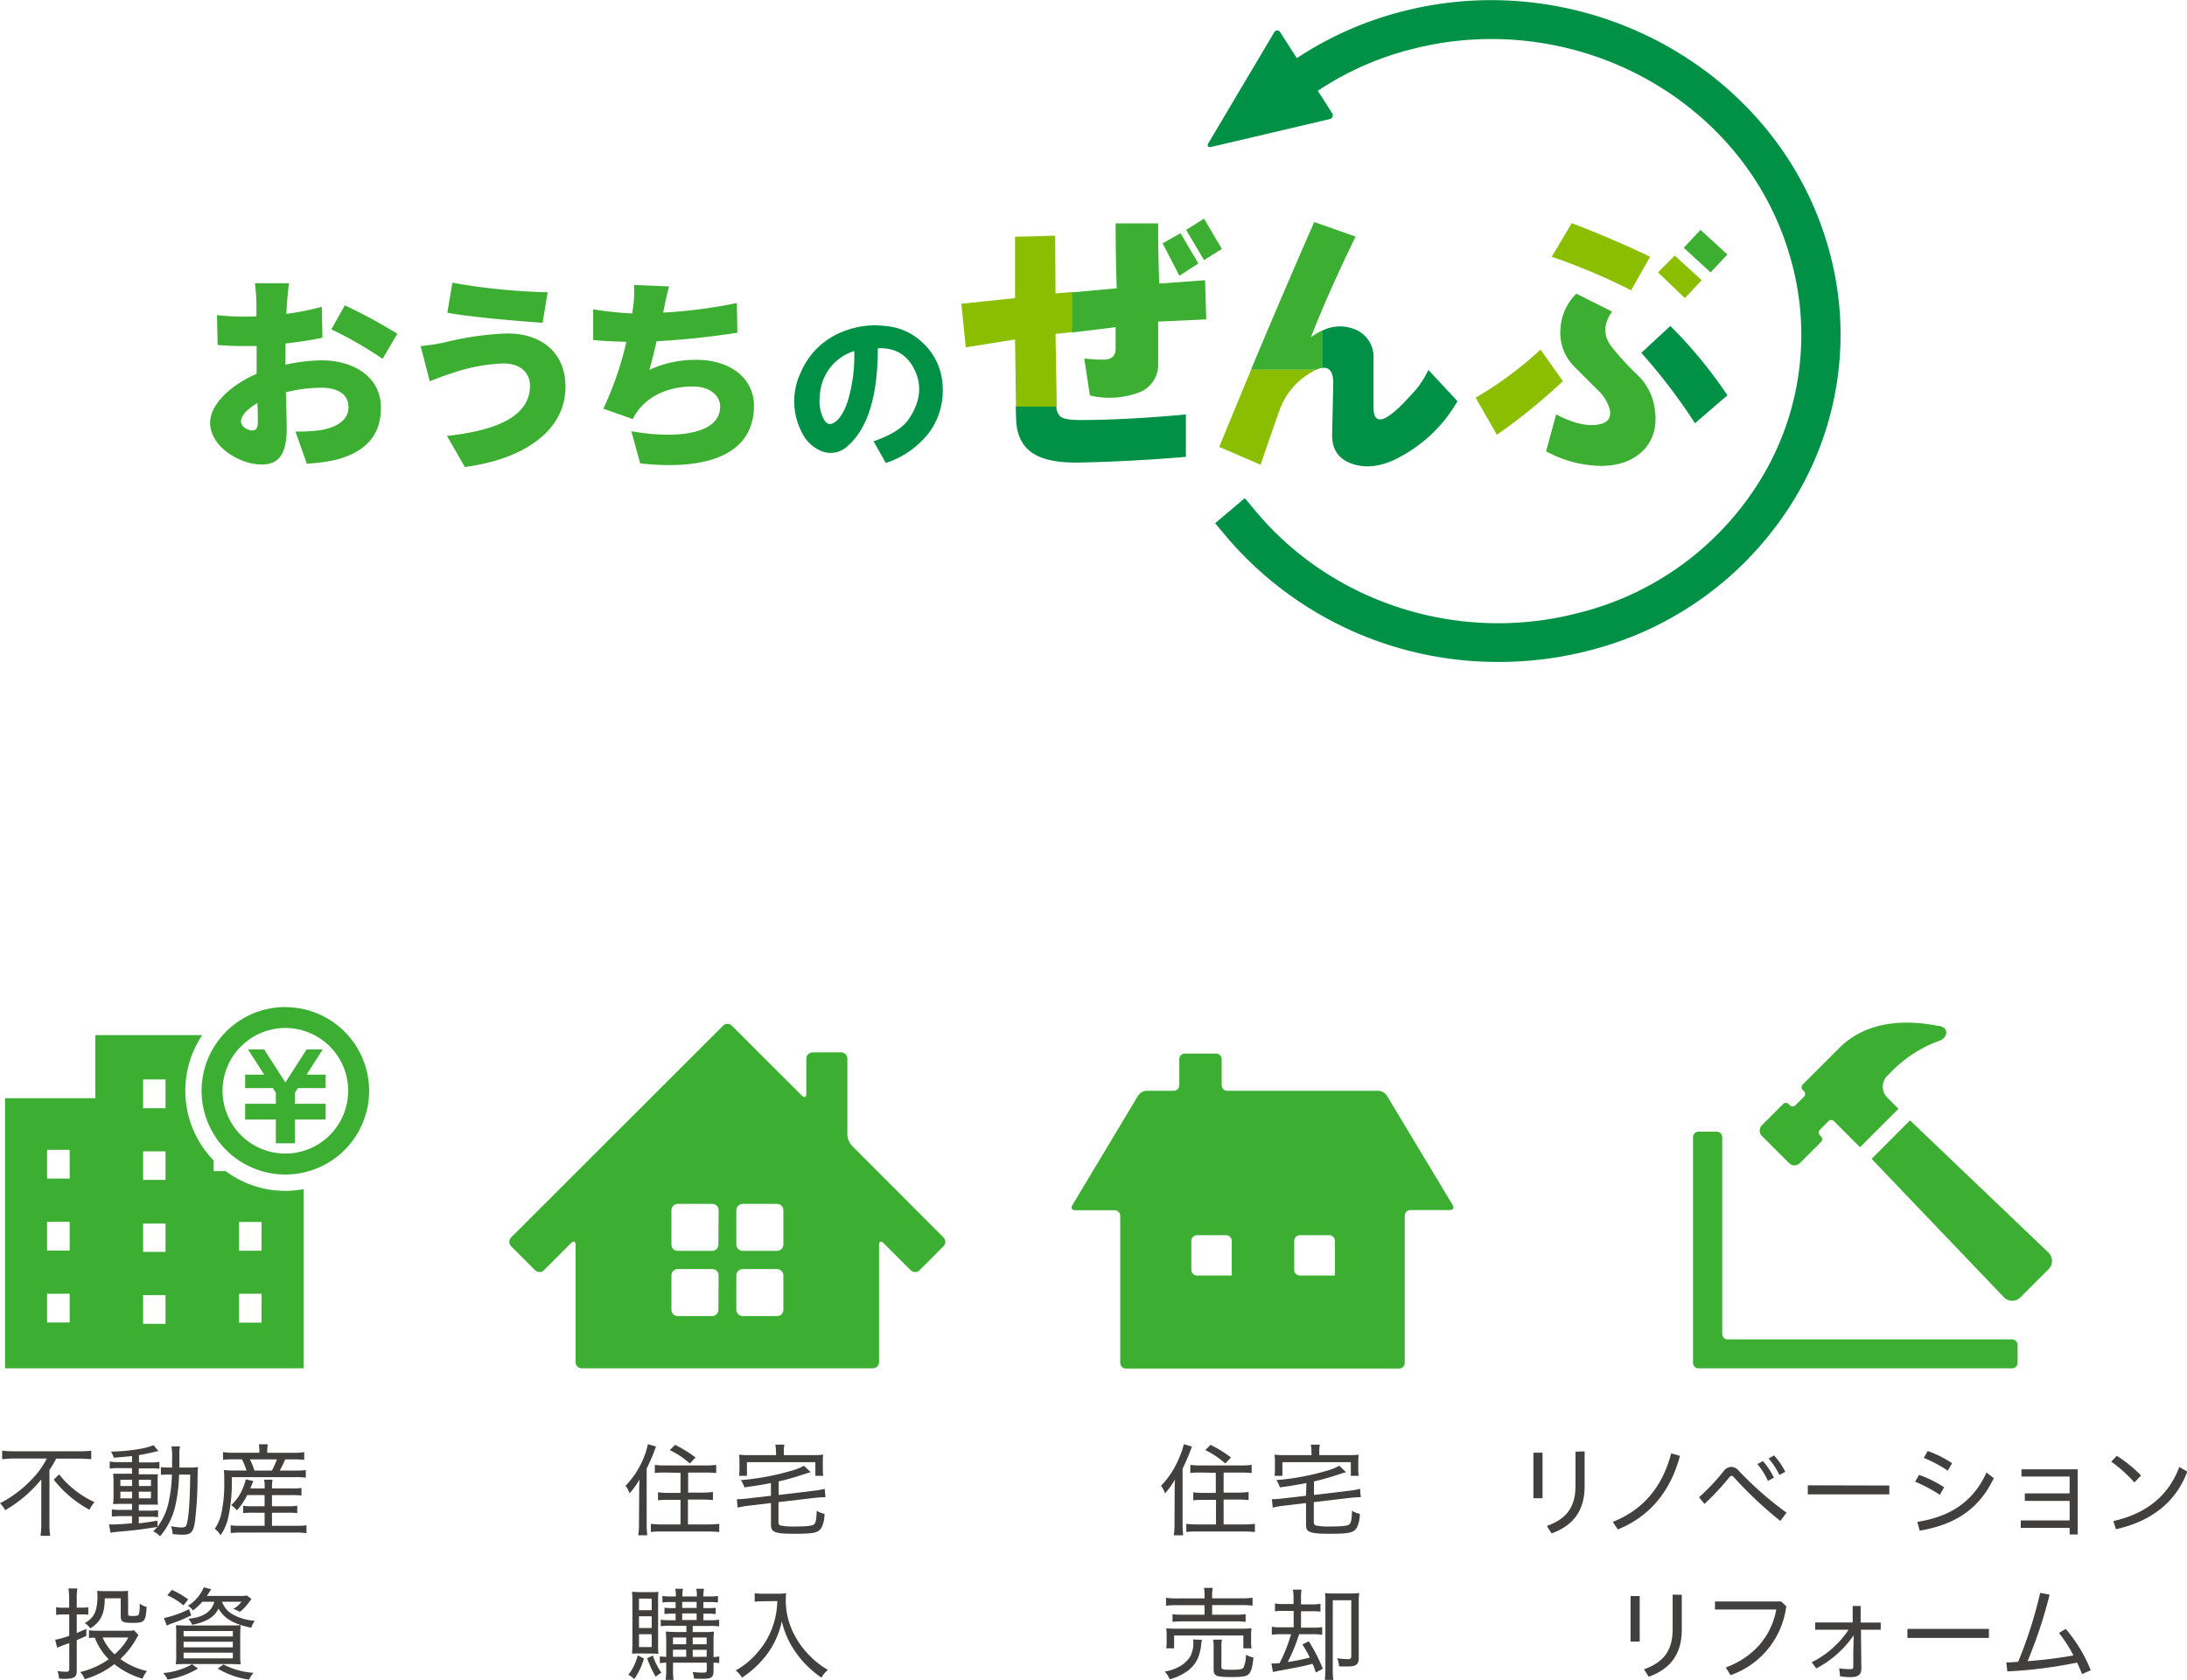 <svg id="デザイン" xmlns="http://www.w3.org/2000/svg" viewBox="0 0 436 335"><defs><style>.cls-1{fill:#42403f;}.cls-2{fill:#3caf32;}.cls-3{fill:#009146;}.cls-4{fill:#8cbe00;}</style></defs><path class="cls-1" d="M2.78,290.85A21.58,21.58,0,0,0,.43,291v-1.71a19.1,19.1,0,0,0,2.31.12H15.88a17.14,17.14,0,0,0,2.31-.12V291a19.59,19.59,0,0,0-2.27-.12H11.19a17.61,17.61,0,0,1-1.33,2.25V304a15.52,15.52,0,0,0,.14,2.27H8.08A18,18,0,0,0,8.23,304v-6.84c0-.84,0-1.27,0-2.14a25.67,25.67,0,0,1-7.21,6.14A5.41,5.41,0,0,0,0,299.77a23.08,23.08,0,0,0,6.25-4.67,16.69,16.69,0,0,0,3.08-4.25Zm9,3.16a18.11,18.11,0,0,0,3.06,3.07,18.45,18.45,0,0,0,4,2.47,6.45,6.45,0,0,0-1,1.53,23.09,23.09,0,0,1-7.12-6Z"/><path class="cls-1" d="M26.32,290.36c-1.26.14-2.18.22-3.65.33a3.82,3.82,0,0,0-.55-1.21c3.43-.06,7.08-.61,8.47-1.3l1,1.2a4.7,4.7,0,0,0-.73.14c-1.09.27-2.05.47-3.15.66v1.45H30a8.49,8.49,0,0,0,1.78-.11v1.39a8.33,8.33,0,0,0-1.56-.08H27.67V294h2.08c.84,0,1.27,0,1.74,0a11.48,11.48,0,0,0-.06,1.74v2.45a16.62,16.62,0,0,0,.06,1.86c-.55,0-.94,0-1.82,0h-2v1.2h2a12.66,12.66,0,0,0,1.84-.08v1.39a8.73,8.73,0,0,0-1.57-.09H27.67v1.31c1.08-.12,1.78-.22,3.72-.53v1.23a12.32,12.32,0,0,0,2.18-4.72,28.08,28.08,0,0,0,.7-5.7h-.39c-.8,0-1.25,0-1.8.06v-1.55a12.4,12.4,0,0,0,1.68.08h.55c0-.65,0-1.06,0-1.73a11.69,11.69,0,0,0-.13-2.49h1.7a7.32,7.32,0,0,0-.12,1.57c0,.35,0,.35,0,2.65h1.92a15.59,15.59,0,0,0,1.81-.08,18.34,18.34,0,0,0-.1,2.09,75.57,75.57,0,0,1-.49,8.51c-.31,2.37-.78,2.88-2.55,2.88a17.23,17.23,0,0,1-1.94-.13,5.27,5.27,0,0,0-.31-1.57,10.94,10.94,0,0,0,2,.25c.78,0,1-.12,1.15-.74.38-1.32.63-4.77.67-9.8H35.7a31,31,0,0,1-.8,6.45,14.12,14.12,0,0,1-3,5.86,4.65,4.65,0,0,0-1.37-1c.41-.4.53-.53.84-.87-3.23.51-4.19.63-8.25,1a9.43,9.43,0,0,0-1.08.16L21.73,304c.35,0,.59,0,.86,0,.71,0,1.92-.08,3.73-.23v-1.43h-2.2c-.61,0-1.31.05-1.82.09V301a11,11,0,0,0,1.84.1h2.18v-1.2H24.45c-.86,0-1.37,0-1.9.06a14.27,14.27,0,0,0,.08-1.88v-2.43a13,13,0,0,0-.08-1.76c.53,0,1.08,0,1.92,0h1.85v-1.12H23.65a10.73,10.73,0,0,0-1.78.1v-1.41a10.23,10.23,0,0,0,1.8.11h2.65ZM24,295.08v1.26h2.34v-1.26Zm0,2.39v1.32h2.34v-1.32Zm3.69-1.13H30.1v-1.26H27.67Zm0,2.45H30.1v-1.32H27.67Z"/><path class="cls-1" d="M51.71,289.34a9.92,9.92,0,0,0-.1-1.33H53.4a7.15,7.15,0,0,0-.12,1.33v.37h5.21a12.43,12.43,0,0,0,2.16-.13v1.54a17.14,17.14,0,0,0-2.08-.09H56.85a19.73,19.73,0,0,1-1.08,2.23h2.88a16.49,16.49,0,0,0,2.31-.1v1.51a17.21,17.21,0,0,0-2.31-.1H46.2a33.08,33.08,0,0,1-.62,7.69,10.18,10.18,0,0,1-1.61,3.9,3.78,3.78,0,0,0-1.16-1.28,8.65,8.65,0,0,0,1.3-3,27.2,27.2,0,0,0,.6-6c0-1.1,0-2.16-.09-2.73a19.69,19.69,0,0,0,2.29.1h2.23a11.8,11.8,0,0,0-.9-2.23H46.46a15.4,15.4,0,0,0-2,.09v-1.54a11.43,11.43,0,0,0,2.06.13h5.17Zm-2.43,8.8a12.54,12.54,0,0,1-2.06,3.06,5.1,5.1,0,0,0-1.13-1.06,8.85,8.85,0,0,0,2.19-3.06A10.53,10.53,0,0,0,49,295l1.51.35c-.34.8-.34.8-.61,1.47h2.86v-.26a7.3,7.3,0,0,0-.1-1.49h1.67a7.73,7.73,0,0,0-.1,1.49v.26H58.1a11.55,11.55,0,0,0,2-.1v1.51a17.16,17.16,0,0,0-2-.08H54.22v2.22h3.23a10,10,0,0,0,1.81-.1v1.47a15.16,15.16,0,0,0-1.81-.08H54.22v2.61h5a11.49,11.49,0,0,0,1.88-.1v1.57a13.5,13.5,0,0,0-1.9-.12H47.85a17.7,17.7,0,0,0-1.86.1v-1.55a11.39,11.39,0,0,0,1.84.1h4.92v-2.61H50.34a17.6,17.6,0,0,0-1.86.08v-1.45a14,14,0,0,0,1.84.08h2.43v-2.22Zm4.92-4.88a14.58,14.58,0,0,0,1-2.23H49.83a15.24,15.24,0,0,1,.9,2.23Z"/><path class="cls-1" d="M13.79,318.77a12,12,0,0,0-.15-2h1.78a11.72,11.72,0,0,0-.12,2v1.82h1.16a5.61,5.61,0,0,0,1.14-.09V322a10.55,10.55,0,0,0-1.2-.06H15.3v3.7c.59-.23.94-.39,1.91-.82v1.41c-.85.39-1.14.51-1.91.84v6.18c0,1.21-.55,1.54-2.54,1.54-.28,0-.53,0-1-.07a4.48,4.48,0,0,0-.32-1.49,11.4,11.4,0,0,0,1.73.15c.49,0,.64-.13.64-.53v-5.19c-1.37.49-1.37.49-2.41.92L11,327a16.56,16.56,0,0,0,2.8-.8v-4.25H12.6a9.37,9.37,0,0,0-1.41.09v-1.54a6.59,6.59,0,0,0,1.43.11h1.17Zm13.82,7.31a5.92,5.92,0,0,0-.53.88A17.13,17.13,0,0,1,24,330.84a14.37,14.37,0,0,0,5.31,2.4,5.49,5.49,0,0,0-.9,1.52,15.91,15.91,0,0,1-5.61-2.9,17.25,17.25,0,0,1-5.92,3,4.17,4.17,0,0,0-.9-1.43,16.12,16.12,0,0,0,5.7-2.55,12.11,12.11,0,0,1-2.78-4.29c-.55,0-.84,0-1.16.08V325.1a11.8,11.8,0,0,0,1.61.1H25.5a4.61,4.61,0,0,0,1.23-.1Zm-6.72-7.35c0,3.08-.82,4.71-2.88,6a4.43,4.43,0,0,0-1.12-1.08,4.21,4.21,0,0,0,2.18-2.45,10.13,10.13,0,0,0,.35-3.23,5.59,5.59,0,0,0-.06-.73,11.71,11.71,0,0,0,1.35.06h3.53a10.53,10.53,0,0,0,1.3-.06,11.37,11.37,0,0,0,0,1.37v3.18c0,.41.11.47.94.47.66,0,1-.08,1.15-.22a6.06,6.06,0,0,0,.2-2.27,4.16,4.16,0,0,0,1.41.69c-.2,2.94-.41,3.17-2.86,3.17-1.9,0-2.31-.23-2.31-1.29v-3.61Zm-.43,7.82a9.66,9.66,0,0,0,2.39,3.35,12.19,12.19,0,0,0,2.74-3.35Z"/><path class="cls-1" d="M39.48,332.73a17.1,17.1,0,0,1-6.07,2.21,4.64,4.64,0,0,0-.88-1.31,13.83,13.83,0,0,0,5.76-1.75Zm-1.35-10.59c-1.49.69-2.14,1-4,1.65-.37.14-.53.23-.88.39l-.57-1.51a20.55,20.55,0,0,0,5-1.78Zm-1.55-2a12.59,12.59,0,0,0-3.23-2l.92-1.09a18,18,0,0,1,3.25,1.9Zm9.31,4c1.08,0,1.51,0,2.06-.06,0,.59-.06,1.22-.06,2.18v3.55a16.69,16.69,0,0,0,.08,2.09c-.47,0-1.29-.06-2.21-.06H37.25c-1,0-1.71,0-2.2.06a15.2,15.2,0,0,0,.08-2v-3.68c0-.94,0-1.55-.06-2.12.47,0,1.14.06,2.06.06Zm-9.29,2.2h9.82v-1.08H36.6Zm0,2.17h9.82v-1.11H36.6Zm0,2.2h9.82v-1.14H36.6Zm3.73-11.29a11.35,11.35,0,0,1-1.87,1.74,3.18,3.18,0,0,0-1-.94,8,8,0,0,0,3.17-3.68l1.47.37c-.37.59-.55.9-.86,1.35h6.45a9.46,9.46,0,0,0,1.55-.08l.88.69-.2.29-.29.38a9.34,9.34,0,0,1-1.81,1.9,6.12,6.12,0,0,0-1.33-.59,5.15,5.15,0,0,0,1.65-1.43H44.27A4.62,4.62,0,0,0,46.5,322a10.31,10.31,0,0,0,4.29,1.21,5.15,5.15,0,0,0-.7,1.39c-3.51-.74-5.29-1.76-6.53-3.8A5,5,0,0,1,41.38,323a10.44,10.44,0,0,1-3.07,1,3.79,3.79,0,0,0-.79-1.19c3-.26,4.69-1.41,5.2-3.39Zm4.21,12.5a15.27,15.27,0,0,0,6,1.67,5.84,5.84,0,0,0-.88,1.35,16.41,16.41,0,0,1-6.24-2.19Z"/><path class="cls-2" d="M56.9,237.48A19.85,19.85,0,0,1,45,233.54H42.6v-2.12a19.92,19.92,0,0,1-2.28-25H19V219H1v53.87H60.52V237.13A19.74,19.74,0,0,1,56.9,237.48Zm-43,26.25H9.39V258h4.5Zm0-14.35H9.39v-5.73h4.5Zm0-14.36H9.39V229.3h4.5ZM33,264H28.53v-5.72H33Zm0-14.35H28.53V244H33Zm0-14.36H28.53V229.6H33ZM33,221H28.53v-5.73H33Zm19.13,42.76H47.66V258h4.49Zm0-14.35H47.66v-5.73h4.49Z"/><polygon class="cls-2" points="64.92 216.99 59.39 216.99 58.8 217.91 58.8 220.12 64.92 220.12 64.92 220.13 64.92 222.81 64.92 223.26 58.8 223.26 58.8 228 54.99 228 54.99 223.26 48.87 223.26 48.87 222.81 48.87 220.13 48.87 220.12 54.99 220.12 54.99 217.91 54.4 216.99 48.87 216.99 48.87 214.3 52.67 214.3 49.44 209.27 52.66 209.27 56.89 215.86 61.13 209.27 64.35 209.27 61.12 214.3 64.92 214.3 64.92 216.99"/><path class="cls-2" d="M56.9,205a12.52,12.52,0,1,1-12.53,12.52A12.53,12.53,0,0,1,56.9,205m0-4.18a16.7,16.7,0,1,0,16.69,16.7A16.7,16.7,0,0,0,56.9,200.84Z"/><path class="cls-1" d="M305.7,289.69h1.82v9.08H305.7Zm10.21-.25v7c0,4.9-2.35,7.82-6.59,9.35l-.94-1.49c4-1.42,5.71-3.83,5.71-8v-6.82Z"/><path class="cls-1" d="M334.92,290.32c-1.93,7.29-6.22,12.19-12.39,14.68l-1-1.51c5.94-2.37,9.86-6.84,11.64-13.66Z"/><path class="cls-1" d="M338.73,298.57a42.16,42.16,0,0,0,4.86-5.15,2,2,0,0,1,1.55-.9,2.08,2.08,0,0,1,1.53.8,67.47,67.47,0,0,0,9.49,8.33l-1.24,1.65a78.56,78.56,0,0,1-9.27-8.73.62.62,0,0,0-.45-.27c-.14,0-.26.1-.41.27a52.78,52.78,0,0,1-5,5.35Zm12.72-7.21a15.13,15.13,0,0,1,2.2,3.31l-1.2.65a13.36,13.36,0,0,0-2.1-3.35Zm2.22-1.12a14.21,14.21,0,0,1,2.25,3.26l-1.18.64a14.61,14.61,0,0,0-2.15-3.29Z"/><path class="cls-1" d="M376.65,296.24V298H360.4v-1.8Z"/><path class="cls-1" d="M382.58,294.12a22.64,22.64,0,0,1,5,2.47l-.86,1.51a28.06,28.06,0,0,0-4.92-2.62Zm-.35,9.37c6.39-1,11.09-3.88,13.8-9.84l1.45,1.12c-3,6.31-7.9,9.31-14.76,10.47Zm2.08-14.13a21.44,21.44,0,0,1,4.86,2.43l-.86,1.49a25.36,25.36,0,0,0-4.79-2.55Z"/><path class="cls-1" d="M403.67,299.3v-1.49h8.93v-3.37H403V293h11.21V306H412.6v-1.31h-9.74v-1.49h9.74V299.3Z"/><path class="cls-1" d="M422,290.32a26.4,26.4,0,0,1,4.84,3.92l-1.33,1.39a27.5,27.5,0,0,0-4.61-4.15Zm-.69,13c6.23-1.37,10.92-4.78,13.15-10.78l1.59.93c-2.37,6.37-7.53,10-14.21,11.48Z"/><path class="cls-1" d="M325.07,318.28h1.82v9.08h-1.82Zm10.21-.25v7c0,4.9-2.35,7.82-6.59,9.35l-.94-1.49c4-1.43,5.71-3.84,5.71-8V318Z"/><path class="cls-1" d="M356.11,320.32A16.75,16.75,0,0,1,345,334.06l-.94-1.53c5.55-2.1,9.06-6.19,10.06-11.56H341.9v-1.61h13.19Z"/><path class="cls-1" d="M361.88,325v-1.45h7.47l0-3.29,1.59,0,0,3.31h4V325H371l.08,7.69c0,1.31-.67,1.76-2.12,1.76a14.9,14.9,0,0,1-2.12-.16l-.18-1.6a13.18,13.18,0,0,0,2.16.17c.53,0,.65-.11.65-.56l0-2.71.08-3.49a20.6,20.6,0,0,1-7.45,6.61l-.92-1.22a19,19,0,0,0,7.35-6.49Z"/><path class="cls-1" d="M396.51,324.83v1.8H380.26v-1.8Z"/><path class="cls-1" d="M415.08,333.84c-.31-.78-.64-1.56-1-2.29a91.27,91.27,0,0,1-13.89,1.76l-.22-1.8c.8,0,1.59-.06,2.37-.12a86.8,86.8,0,0,0,4.39-13.74l1.88.36a91.87,91.87,0,0,1-4.39,13.25,85.14,85.14,0,0,0,9.14-1.14,27.42,27.42,0,0,0-2.88-4.47l1.33-.82a29.06,29.06,0,0,1,5,8.25Z"/><path class="cls-2" d="M402.23,271.77a1.1,1.1,0,0,1-1.1,1.1H338.62a1.1,1.1,0,0,1-1.1-1.1v-45a1.1,1.1,0,0,1,1.1-1.1h3.62a1.11,1.11,0,0,1,1.1,1.1V266a1.1,1.1,0,0,0,1.1,1.1h56.69a1.1,1.1,0,0,1,1.1,1.1Z"/><path class="cls-2" d="M386.24,204.55c-5.17-1-13.6-1.53-19.57,4.44l-7.28,7.28a.77.77,0,0,0,0,1.09l.25.25a.77.77,0,0,1,0,1.09l-1.72,1.72a.77.77,0,0,1-1.09,0l-.25-.26a.78.78,0,0,0-1.09,0l-4.22,4.21a1.55,1.55,0,0,0,0,2.18l5.39,5.39a1.53,1.53,0,0,0,2.17,0l4.22-4.22a.76.76,0,0,0,0-1.08l-.25-.26a.76.76,0,0,1,0-1.08l1.73-1.73a.76.76,0,0,1,1.08,0l.8.8,4.41,4.41,7.66-7.67-2.23-2.23a3.07,3.07,0,0,1,0-4.34l.61-.61a25.52,25.52,0,0,1,9.86-6.42C388.55,206.79,388.45,204.65,386.24,204.55Z"/><path class="cls-2" d="M408.42,253.08a2.26,2.26,0,0,0,.67-1.65,2.31,2.31,0,0,0-.71-1.64l-27.6-26.37-7.66,7.67,26.36,27.59a2.32,2.32,0,0,0,1.64.72,2.35,2.35,0,0,0,1.66-.68Z"/><path class="cls-1" d="M127.43,297.53c0-.78,0-1.51.08-2.49a18.12,18.12,0,0,1-2,2.77,4.84,4.84,0,0,0-.8-1.51,17.53,17.53,0,0,0,3.64-5.65,13.6,13.6,0,0,0,.81-2.66l1.62.47a41.8,41.8,0,0,1-1.86,4.41v10.94a20.8,20.8,0,0,0,.12,2.35h-1.8a14,14,0,0,0,.15-2.39Zm5.26-3.88c-.77,0-1.51,0-2.14.1v-1.63a14.12,14.12,0,0,0,2.12.12h7.9a16.31,16.31,0,0,0,2.21-.12v1.63c-.63-.06-1.39-.1-2.16-.1h-3.43v4H140a16.26,16.26,0,0,0,2.13-.12v1.61c-.59-.06-1.33-.1-2.13-.1h-2.85V304h4a17.12,17.12,0,0,0,2.24-.12v1.63c-.67-.06-1.39-.1-2.24-.1H132c-.88,0-1.59,0-2.25.1v-1.63a16.4,16.4,0,0,0,2.19.12h3.73v-4.9h-2.38c-.8,0-1.52,0-2.11.1v-1.61a15.52,15.52,0,0,0,2.11.12h2.38v-4Zm1.9-5.52a23.82,23.82,0,0,1,4.07,2.52l-1.13,1.2a16.72,16.72,0,0,0-4-2.67Z"/><path class="cls-1" d="M153.69,295.75c-1.7.33-3.27.59-5.29.86a4.77,4.77,0,0,0-.71-1.45,49.61,49.61,0,0,0,9.76-1.78,12.11,12.11,0,0,0,2.83-1.08l1.35,1.29c-.41.1-.55.14-1.12.32-2,.68-3.78,1.17-5.27,1.51v2.7l7.17-.86a12,12,0,0,0,2-.37l.16,1.68h-.3c-.39,0-1.21.06-1.76.12l-7.31.86v3.9c0,.51.1.65.53.79a13.92,13.92,0,0,0,2.8.17c2.18,0,3.26-.11,3.67-.37s.55-.82.62-2.78a4.08,4.08,0,0,0,1.55.62,6.25,6.25,0,0,1-.53,2.65c-.62,1.12-1.47,1.33-5.43,1.33-2.31,0-3.41-.11-4-.41s-.71-.66-.71-1.66v-4.06l-4.57.55a15,15,0,0,0-2.07.37l-.16-1.69a2.44,2.44,0,0,0,.35,0c.38,0,1.16-.07,1.73-.13l4.72-.55Zm1-6.45a6.52,6.52,0,0,0-.12-1.21h1.81a6.21,6.21,0,0,0-.12,1.21v.88h5.78a17.56,17.56,0,0,0,2.08-.09,8.8,8.8,0,0,0-.08,1.39v1.37a9.65,9.65,0,0,0,.08,1.45h-1.57v-2.71H148.91v2.71h-1.57a10.36,10.36,0,0,0,.08-1.45v-1.37a9.3,9.3,0,0,0-.08-1.39,17.4,17.4,0,0,0,2.06.09h5.33Z"/><path class="cls-1" d="M128.37,330.73a12.74,12.74,0,0,1-1.94,4.11,4.22,4.22,0,0,0-1.17-.86,9.78,9.78,0,0,0,1.86-3.86Zm-.8-1c-.72,0-1.08,0-1.55.06,0-.42.06-1.2.06-2.08v-8.19a19.5,19.5,0,0,0-.08-2.08c.47,0,.9.06,1.63.06h2.08c.7,0,1.13,0,1.55-.06a18.23,18.23,0,0,0-.06,1.94v8.43a18.66,18.66,0,0,0,.06,2,14.36,14.36,0,0,0-1.51-.06Zm-.18-8.63h2.53v-2.31h-2.53Zm0,3.55h2.53v-2.33h-2.53Zm0,3.8h2.53v-2.55h-2.53Zm2.77,1.69a12.35,12.35,0,0,0,1.7,3.43,5.19,5.19,0,0,0-1.13.82,20.17,20.17,0,0,1-1.71-3.7Zm3.39-5.94a11.34,11.34,0,0,0-1.82.1V323a11.12,11.12,0,0,0,1.82.1h1.14v-1.31h-.63a11.42,11.42,0,0,0-1.59.08v-1.26a11.06,11.06,0,0,0,1.59.08h.63v-1.21h-1a12.44,12.44,0,0,0-1.63.08v-1.3a9.39,9.39,0,0,0,1.67.1h1a6,6,0,0,0-.12-1.53h1.55a6.65,6.65,0,0,0-.12,1.53h2.88a5.15,5.15,0,0,0-.12-1.53h1.55a7.88,7.88,0,0,0-.12,1.53h1.28a8.33,8.33,0,0,0,1.62-.1v1.3a13.29,13.29,0,0,0-1.62-.08h-1.28v1.21h.87a10.82,10.82,0,0,0,1.58-.08v1.26a11.54,11.54,0,0,0-1.58-.08h-.87v1.31h1.36a9.88,9.88,0,0,0,1.78-.1v1.34a10.3,10.3,0,0,0-1.78-.1H138.1v1.23h2.33a12.64,12.64,0,0,0,1.92-.11,13.38,13.38,0,0,0-.1,1.9v3.17a5.7,5.7,0,0,0,1.14-.11v1.33a8,8,0,0,0-1.14-.08v1.57c0,1.31-.39,1.64-2,1.64-.72,0-1.17,0-1.9-.05a5.21,5.21,0,0,0-.27-1.32,15.33,15.33,0,0,0,2,.14c.68,0,.82-.08.82-.51v-1.47h-6.72v1.14a16.49,16.49,0,0,0,.09,2.29h-1.56a15.32,15.32,0,0,0,.11-2.29v-1.14a10.41,10.41,0,0,0-1.27.1V330.3a8.71,8.71,0,0,0,1.27.11V327.3a16.83,16.83,0,0,0-.09-1.92c.58,0,1,.07,2.11.07h2v-1.23Zm3.25,2.35h-2.64v1.35h2.64Zm0,2.43h-2.64v1.41h2.64Zm-.8-8.33h2.88v-1.21H136Zm0,2.41h2.88v-1.31H136Zm4.88,4.84v-1.35H138.1v1.35Zm0,2.49V329H138.1v1.41Z"/><path class="cls-1" d="M152.1,319.32c-.43,0-1,0-1.64.1v-1.71a8.72,8.72,0,0,0,1.62.1h2.79a10.08,10.08,0,0,0,1.86-.1,9.36,9.36,0,0,0-.08,1.28,14.7,14.7,0,0,0,1.84,7.25,16.36,16.36,0,0,0,3.06,4.06,15.49,15.49,0,0,0,3.51,2.7,5.15,5.15,0,0,0-1.29,1.55A19.9,19.9,0,0,1,158.3,329a17,17,0,0,1-2.43-5.68,17.22,17.22,0,0,1-2.81,6.37,19.31,19.31,0,0,1-5.15,4.86,4.49,4.49,0,0,0-1.24-1.43,15.85,15.85,0,0,0,4.45-3.71,15.47,15.47,0,0,0,3.18-5.84,16.32,16.32,0,0,0,.66-4.29Z"/><path class="cls-2" d="M169.82,228.45a3.49,3.49,0,0,1-.89-2.15V211.12a1.27,1.27,0,0,0-1.26-1.26H162a1.26,1.26,0,0,0-1.25,1.26v7c0,.69-.4.85-.89.36l-7.4-7.39-1.78-1.78-4.76-4.76a1.26,1.26,0,0,0-1.78,0l-4.76,4.76-1.78,1.77L101.9,246.76a1.25,1.25,0,0,0,0,1.77l4.77,4.77a1.25,1.25,0,0,0,1.77,0l5.41-5.41c.49-.49.89-.33.89.37v23.35a1.27,1.27,0,0,0,1.26,1.26h58a1.26,1.26,0,0,0,1.25-1.26V248.26c0-.7.4-.86.89-.37l5.41,5.41a1.26,1.26,0,0,0,1.78,0l4.76-4.77a1.25,1.25,0,0,0,0-1.77Zm-26.6,32.74a1.26,1.26,0,0,1-1.26,1.26h-6.85a1.26,1.26,0,0,1-1.25-1.26v-6.85a1.25,1.25,0,0,1,1.25-1.26H142a1.25,1.25,0,0,1,1.26,1.26Zm0-13a1.25,1.25,0,0,1-1.26,1.25h-6.85a1.25,1.25,0,0,1-1.25-1.25v-6.86a1.25,1.25,0,0,1,1.25-1.25H142a1.25,1.25,0,0,1,1.26,1.25Zm12.95,13a1.27,1.27,0,0,1-1.26,1.26h-6.85a1.27,1.27,0,0,1-1.26-1.26v-6.85a1.26,1.26,0,0,1,1.26-1.26h6.85a1.26,1.26,0,0,1,1.26,1.26Zm0-13a1.26,1.26,0,0,1-1.26,1.25h-6.85a1.26,1.26,0,0,1-1.26-1.25v-6.86a1.26,1.26,0,0,1,1.26-1.25h6.85a1.26,1.26,0,0,1,1.26,1.25Z"/><path class="cls-1" d="M234.18,297.53c0-.78,0-1.51.08-2.49a18.12,18.12,0,0,1-2,2.77,4.84,4.84,0,0,0-.8-1.51,17.53,17.53,0,0,0,3.64-5.65A13.6,13.6,0,0,0,236,288l1.62.47a41.8,41.8,0,0,1-1.86,4.41v10.94a20.8,20.8,0,0,0,.12,2.35H234a14,14,0,0,0,.15-2.39Zm5.26-3.88c-.77,0-1.51,0-2.14.1v-1.63a14.12,14.12,0,0,0,2.12.12h7.9a16.31,16.31,0,0,0,2.21-.12v1.63c-.63-.06-1.39-.1-2.16-.1h-3.43v4h2.85a16.26,16.26,0,0,0,2.13-.12v1.61c-.59-.06-1.33-.1-2.13-.1h-2.85V304h4a17.12,17.12,0,0,0,2.24-.12v1.63c-.67-.06-1.39-.1-2.24-.1h-9.19c-.88,0-1.59,0-2.25.1v-1.63a16.4,16.4,0,0,0,2.19.12h3.73v-4.9H240c-.8,0-1.52,0-2.11.1v-1.61a15.52,15.52,0,0,0,2.11.12h2.38v-4Zm1.9-5.52a23.82,23.82,0,0,1,4.07,2.52l-1.13,1.2a16.72,16.72,0,0,0-4-2.67Z"/><path class="cls-1" d="M260.44,295.75c-1.7.33-3.27.59-5.29.86a4.77,4.77,0,0,0-.71-1.45,49.61,49.61,0,0,0,9.76-1.78A12.11,12.11,0,0,0,267,292.3l1.35,1.29c-.41.1-.55.14-1.12.32-2,.68-3.78,1.17-5.27,1.51v2.7l7.17-.86a12,12,0,0,0,2-.37l.16,1.68h-.3c-.39,0-1.21.06-1.76.12l-7.31.86v3.9c0,.51.1.65.53.79a13.92,13.92,0,0,0,2.8.17c2.18,0,3.26-.11,3.67-.37s.55-.82.62-2.78a4.08,4.08,0,0,0,1.55.62,6.25,6.25,0,0,1-.53,2.65c-.62,1.12-1.47,1.33-5.43,1.33-2.31,0-3.41-.11-4.05-.41s-.71-.66-.71-1.66v-4.06l-4.57.55a15,15,0,0,0-2.07.37l-.16-1.69a2.44,2.44,0,0,0,.35,0c.39,0,1.16-.07,1.73-.13l4.72-.55Zm1-6.45a6.52,6.52,0,0,0-.12-1.21h1.81a6.21,6.21,0,0,0-.12,1.21v.88h5.78a17.56,17.56,0,0,0,2.08-.09,8.8,8.8,0,0,0-.08,1.39v1.37a9.65,9.65,0,0,0,.08,1.45h-1.57v-2.71H255.66v2.71h-1.57a10.36,10.36,0,0,0,.08-1.45v-1.37a9.3,9.3,0,0,0-.08-1.39,17.4,17.4,0,0,0,2.06.09h5.33Z"/><path class="cls-1" d="M239.61,327c-.06.3-.08.45-.13.83a9.93,9.93,0,0,1-.63,2.76,6.42,6.42,0,0,1-2.51,2.9,10.5,10.5,0,0,1-3.14,1.39,5.63,5.63,0,0,0-1-1.55,8.47,8.47,0,0,0,2.63-.84,5.84,5.84,0,0,0,2.51-2.25,6,6,0,0,0,.57-2.41v-.24a4.34,4.34,0,0,0-.06-.65Zm.53-8.6a8.3,8.3,0,0,0-.12-1.75h1.75a9.25,9.25,0,0,0-.12,1.75v.33h5.84a14.55,14.55,0,0,0,2.22-.12v1.59a16.15,16.15,0,0,0-2.2-.12h-5.86V322h4.57a13.61,13.61,0,0,0,2.11-.1v1.53a14.6,14.6,0,0,0-2.11-.1H235.83a14.56,14.56,0,0,0-2.08.1v-1.53a12.94,12.94,0,0,0,2.08.1h4.31V320.1h-5.41a14.77,14.77,0,0,0-2.27.12v-1.59a15.27,15.27,0,0,0,2.29.12h5.39Zm-7.64,10.29a9.56,9.56,0,0,0,.08-1.39V326.1a9.47,9.47,0,0,0-.08-1.39,19.4,19.4,0,0,0,2,.08h13a19.77,19.77,0,0,0,2-.08,8.69,8.69,0,0,0-.08,1.37v1.22a9.16,9.16,0,0,0,.08,1.41h-1.63v-2.57h-13.8v2.57Zm11,3.64c0,.59.2.65,1.88.65s2.26-.08,2.51-.41a5.76,5.76,0,0,0,.49-2.59,4.73,4.73,0,0,0,1.51.55c-.17,1.8-.43,2.74-.9,3.27s-1.31.63-3.64.63c-2.91,0-3.4-.23-3.4-1.53v-4.31a6.67,6.67,0,0,0-.11-1.61h1.76a8,8,0,0,0-.1,1.55Z"/><path class="cls-1" d="M256,321.24a14.4,14.4,0,0,0-1.82.08v-1.57a8.42,8.42,0,0,0,1.82.12h1.88V319a9.61,9.61,0,0,0-.13-2h1.72a11.51,11.51,0,0,0-.1,2v.94h2a8.83,8.83,0,0,0,1.88-.12v1.57a14.67,14.67,0,0,0-1.88-.08h-2v3.27h2.3a9.67,9.67,0,0,0,1.92-.11V326a11.9,11.9,0,0,0-1.92-.11H259a36,36,0,0,1-2.27,5.54,37.92,37.92,0,0,0,4.39-.88,18.53,18.53,0,0,0-1.49-2.61l1.29-.64a33.47,33.47,0,0,1,2.8,5.47l-1.39.76c-.33-.94-.45-1.27-.66-1.74-2.41.6-2.43.6-6.84,1.41-.42.08-.61.13-1.06.23l-.3-1.7c.57,0,.85,0,1.63-.08a31.8,31.8,0,0,0,2.29-5.76h-1.94a11.93,11.93,0,0,0-1.9.11V324.4a9.73,9.73,0,0,0,1.92.11h2.43v-3.27Zm14.88,9.31c0,1.39-.51,1.78-2.33,1.78-.32,0-1.14,0-1.61-.05a4,4,0,0,0-.37-1.59,18,18,0,0,0,2.11.17c.57,0,.71-.13.71-.62V319.12h-3.69v13.57a14.13,14.13,0,0,0,.12,2.31h-1.7a19,19,0,0,0,.11-2.29V319.4a14.18,14.18,0,0,0-.07-1.71,16.12,16.12,0,0,0,1.82.08h3.23a14.23,14.23,0,0,0,1.77-.08,11,11,0,0,0-.1,1.77Z"/><path class="cls-2" d="M276.51,218.52a2.19,2.19,0,0,0-1.7-1H244.67a1.12,1.12,0,0,1-1.12-1.12v-5.18a1.13,1.13,0,0,0-1.13-1.12h-6.2a1.12,1.12,0,0,0-1.12,1.12v5.18a1.12,1.12,0,0,1-1.12,1.12h-5.41a2.19,2.19,0,0,0-1.7,1l-13.1,21.83c-.32.53-.07,1,.54,1h7.9a1.12,1.12,0,0,1,1.12,1.12v29.32a1.13,1.13,0,0,0,1.13,1.12h54.46a1.13,1.13,0,0,0,1.13-1.12V242.43a1.12,1.12,0,0,1,1.12-1.12h7.9c.61,0,.86-.43.54-1Zm-30.95,35.85h-6.93a1.13,1.13,0,0,1-1.12-1.12v-5.8a1.13,1.13,0,0,1,1.12-1.13h5.8a1.14,1.14,0,0,1,1.13,1.13v6.92Zm20.51,0h-6.92a1.13,1.13,0,0,1-1.13-1.12v-5.8a1.14,1.14,0,0,1,1.13-1.13H265a1.13,1.13,0,0,1,1.12,1.13v6.92Z"/><path class="cls-2" d="M56.91,72.73a34.5,34.5,0,0,1,7.2-.87c6.45,0,11.83,3.35,11.83,9.39,0,4.8-2.19,8.73-9.23,10.51a38.21,38.21,0,0,1-5.54.71l-2.28-6.42A30.67,30.67,0,0,0,64,85.76c3.15-.54,5.47-2,5.47-4.55S67.42,77.32,64,77.32a29,29,0,0,0-7,.91c.08,3.1.16,6,.16,7.2,0,5.79-2.06,7.2-5,7.2-4.43,0-10.27-3.6-10.27-8.32,0-3.68,4.1-7.53,9.27-9.76,0-1.08,0-2.16,0-3.19V69c-.66,0-1.24,0-1.78,0a57.38,57.38,0,0,1-6-.21l-.12-5.95a47.81,47.81,0,0,0,5.92.29c.62,0,1.28,0,1.94-.05v-2.6a40,40,0,0,0-.29-4h6.79c-.12.79-.33,2.9-.41,4l-.13,2.11a52.11,52.11,0,0,0,7.08-1.41l.12,6.17c-2.27.49-4.88.86-7.36,1.15,0,.87,0,1.78,0,2.65ZM51.4,84.23c0-.79,0-2.15-.08-3.85-2,1.16-3.27,2.48-3.27,3.68,0,1,1.37,1.78,2.15,1.78C50.82,85.84,51.4,85.68,51.4,84.23ZM68.74,60.89a100,100,0,0,1,10.47,5.67l-2.94,5a75.44,75.44,0,0,0-10.22-5.88Z"/><path class="cls-2" d="M100.32,72.48a35.21,35.21,0,0,0-10.38,2c-1.16.33-3,1.08-4.27,1.54l-1.82-7a44.94,44.94,0,0,0,4.84-.75,58.91,58.91,0,0,1,12.5-1.77c6.87,0,11.55,3.93,11.55,10.63,0,8.73-8.24,14.44-20.07,16l-3.56-6.2c10.3-1.12,16.55-4.1,16.55-10C105.66,74.55,104,72.48,100.32,72.48Zm8.86-14.2-1,6.09c-4.93-.34-14.2-1.12-19-2l1-6A122.16,122.16,0,0,0,109.18,58.28Z"/><path class="cls-2" d="M147,66.35a160.32,160.32,0,0,1-16.1,1.7c-.45,2-.95,4-1.45,5.71a21.81,21.81,0,0,1,9.44-2c6.66,0,11.42,3.64,11.42,9.15,0,9.56-9,13-22.68,11.5L125.86,86c8.73,1.53,17.71.74,17.71-4.93,0-2.07-1.9-4-5.46-4-4.63,0-8.61,1.74-10.88,4.76a10.59,10.59,0,0,0-1.08,1.74l-5.87-2.07a65.14,65.14,0,0,0,4.59-13.33c-2.44-.08-4.72-.16-6.62-.37V61.68a63.84,63.84,0,0,0,7.78.82c.08-.41.12-.78.16-1.11a22.55,22.55,0,0,0,.21-4.56l7,.29c-.49,1.66-.74,3.11-1.07,4.6l-.13.62a99.81,99.81,0,0,0,14.7-1.91Z"/><path class="cls-3" d="M176.62,92.36,174.15,88c3.47-1.19,5.8-2.66,7-4.39q3.44-5.08,1.24-9.74T175,69.45q0,14.26-6,19.48A4.88,4.88,0,0,1,163.86,90a7.61,7.61,0,0,1-4.12-4,13.34,13.34,0,0,1-.13-11.66,15,15,0,0,1,8.5-8.24,16.8,16.8,0,0,1,8.37-1.09,12,12,0,0,1,7.41,3.29,12.27,12.27,0,0,1,4,8.23,14.16,14.16,0,0,1-2.47,9.47,17.79,17.79,0,0,1-8.78,6.31M170.31,70a9.76,9.76,0,0,0-6.86,8.91,7.81,7.81,0,0,0,.41,3.84q.82,2.34,2.19,1.65,1.78-.83,3-4.53A32.12,32.12,0,0,0,170.31,70"/><path class="cls-4" d="M294.18,79.3a71.92,71.92,0,0,0,12.94-9.59L311.58,76a115.27,115.27,0,0,1-13.16,10.7Z"/><path class="cls-2" d="M308.23,90l2-7.36q5.13,2.67,8.48,2c1.78-.3,2.52-1.27,2.23-2.9a8.45,8.45,0,0,0-2.46-4l-4.68-4.68a9.58,9.58,0,0,1-2.68-7.81,10.7,10.7,0,0,1,3.13-6.69l7.13,3.57q-2.67,3.79,0,7.13a53.21,53.21,0,0,0,4.91,5.36,11.67,11.67,0,0,1,3.35,5.57Q331,86,327.86,89.56q-3.12,3.34-8.7,3.35A23.63,23.63,0,0,1,308.23,90"/><path class="cls-4" d="M309.35,51.2l4-6.7q8.7,3.36,15.62,6.7l-3.79,6.69a124,124,0,0,0-15.84-6.69"/><path class="cls-3" d="M327.19,70.38,333,65a91.3,91.3,0,0,1,11.38,13.83l-6.47,5.57a114.38,114.38,0,0,0-10.71-14.05"/><polygon class="cls-4" points="330.54 54.32 333.88 50.97 339.24 55.88 335.89 59.45 330.54 54.32"/><polygon class="cls-2" points="335.67 49.41 339.01 45.84 344.37 50.75 341.02 54.32 335.67 49.41"/><path class="cls-4" d="M210.36,47l-8,.22V59.45l-10.71,1.12.89,8.69,9.82-1.56.19,13.42h8.11a6.69,6.69,0,0,1,0-.93l-.23-13.6,3.38-.38v-8l-3.38.31Z"/><path class="cls-2" d="M222.41,65.25v4.24c0,1.49-.82,2.23-2.45,2.23a36,36,0,0,1-3.8-.23l1.12,7.37a16.7,16.7,0,0,0,9.37-.45,5.93,5.93,0,0,0,4.24-6V64.13l9.59-.44-.23-7.81-9.14.67q-.23-6-.22-12h-8.48q0,6.48.22,12.94l-8.89.81v8Z"/><polygon class="cls-2" points="231.78 48.52 235.12 54.99 238.91 52.54 235.35 46.51 231.78 48.52"/><polygon class="cls-2" points="236.46 45.84 240.03 51.87 243.6 49.64 240.03 43.61 236.46 45.84"/><path class="cls-3" d="M202.56,83.09q0,4.92,3.12,7.14t10,2q10-.22,20.74-1.12V82.65q-12,1.11-21.19,1.11c-1.93,0-3.2-.22-3.79-.67a2.7,2.7,0,0,1-.84-2h-8.11Z"/><path class="cls-2" d="M263.69,73.35V65.87a12.9,12.9,0,0,0-2.35,1.39q3.57-9.15,8.92-20.08L262,44.28Q255.55,59,249.39,73.74h13a4.81,4.81,0,0,1,1.28-.39"/><path class="cls-4" d="M251.31,92.68q2.67-7.8,3.79-10.92a14.24,14.24,0,0,1,6.47-7.59,8.38,8.38,0,0,1,.84-.43h-13q-3.19,7.68-6.34,15.38Z"/><path class="cls-3" d="M265.8,76.4l-.22,10q-.22,4.91,4.46,6.24,4,1.13,8.7-1.33A28.81,28.81,0,0,0,290.56,80l-5.8-6.24a17.88,17.88,0,0,1-3.57,5.13c-2.38,2.67-4.23,4.23-5.57,4.68-1.19.3-1.79-.45-1.79-2.23V71.49a5.92,5.92,0,0,0-4.23-6,7.87,7.87,0,0,0-5.91.4v7.48c1.41-.16,2.11.85,2.11,3.05"/><path class="cls-3" d="M240.91,28.54c-.33.56-.08.91.56.76L265,23.77a.79.79,0,0,0,.53-1.28l-10.27-16a.68.68,0,0,0-1.26,0Z"/><path class="cls-3" d="M298.76,132a70.9,70.9,0,0,1-54-24.66l-2.51-3,5.91-5,2.51,3c15.41,18.14,40.5,26,63.93,19.91a59.21,59.21,0,0,0,37.21-28,55.31,55.31,0,0,0,5-43.24C347.78,19.9,314,1.43,281.46,9.8a60.35,60.35,0,0,0-25.29,13.35l-2.91,2.57-5.14-5.8,2.9-2.57a69,69,0,0,1,28.5-15.06c36.5-9.42,74.55,11.46,84.81,46.52a63,63,0,0,1-5.74,49.25,67,67,0,0,1-42,31.72A71.28,71.28,0,0,1,298.76,132"/></svg>